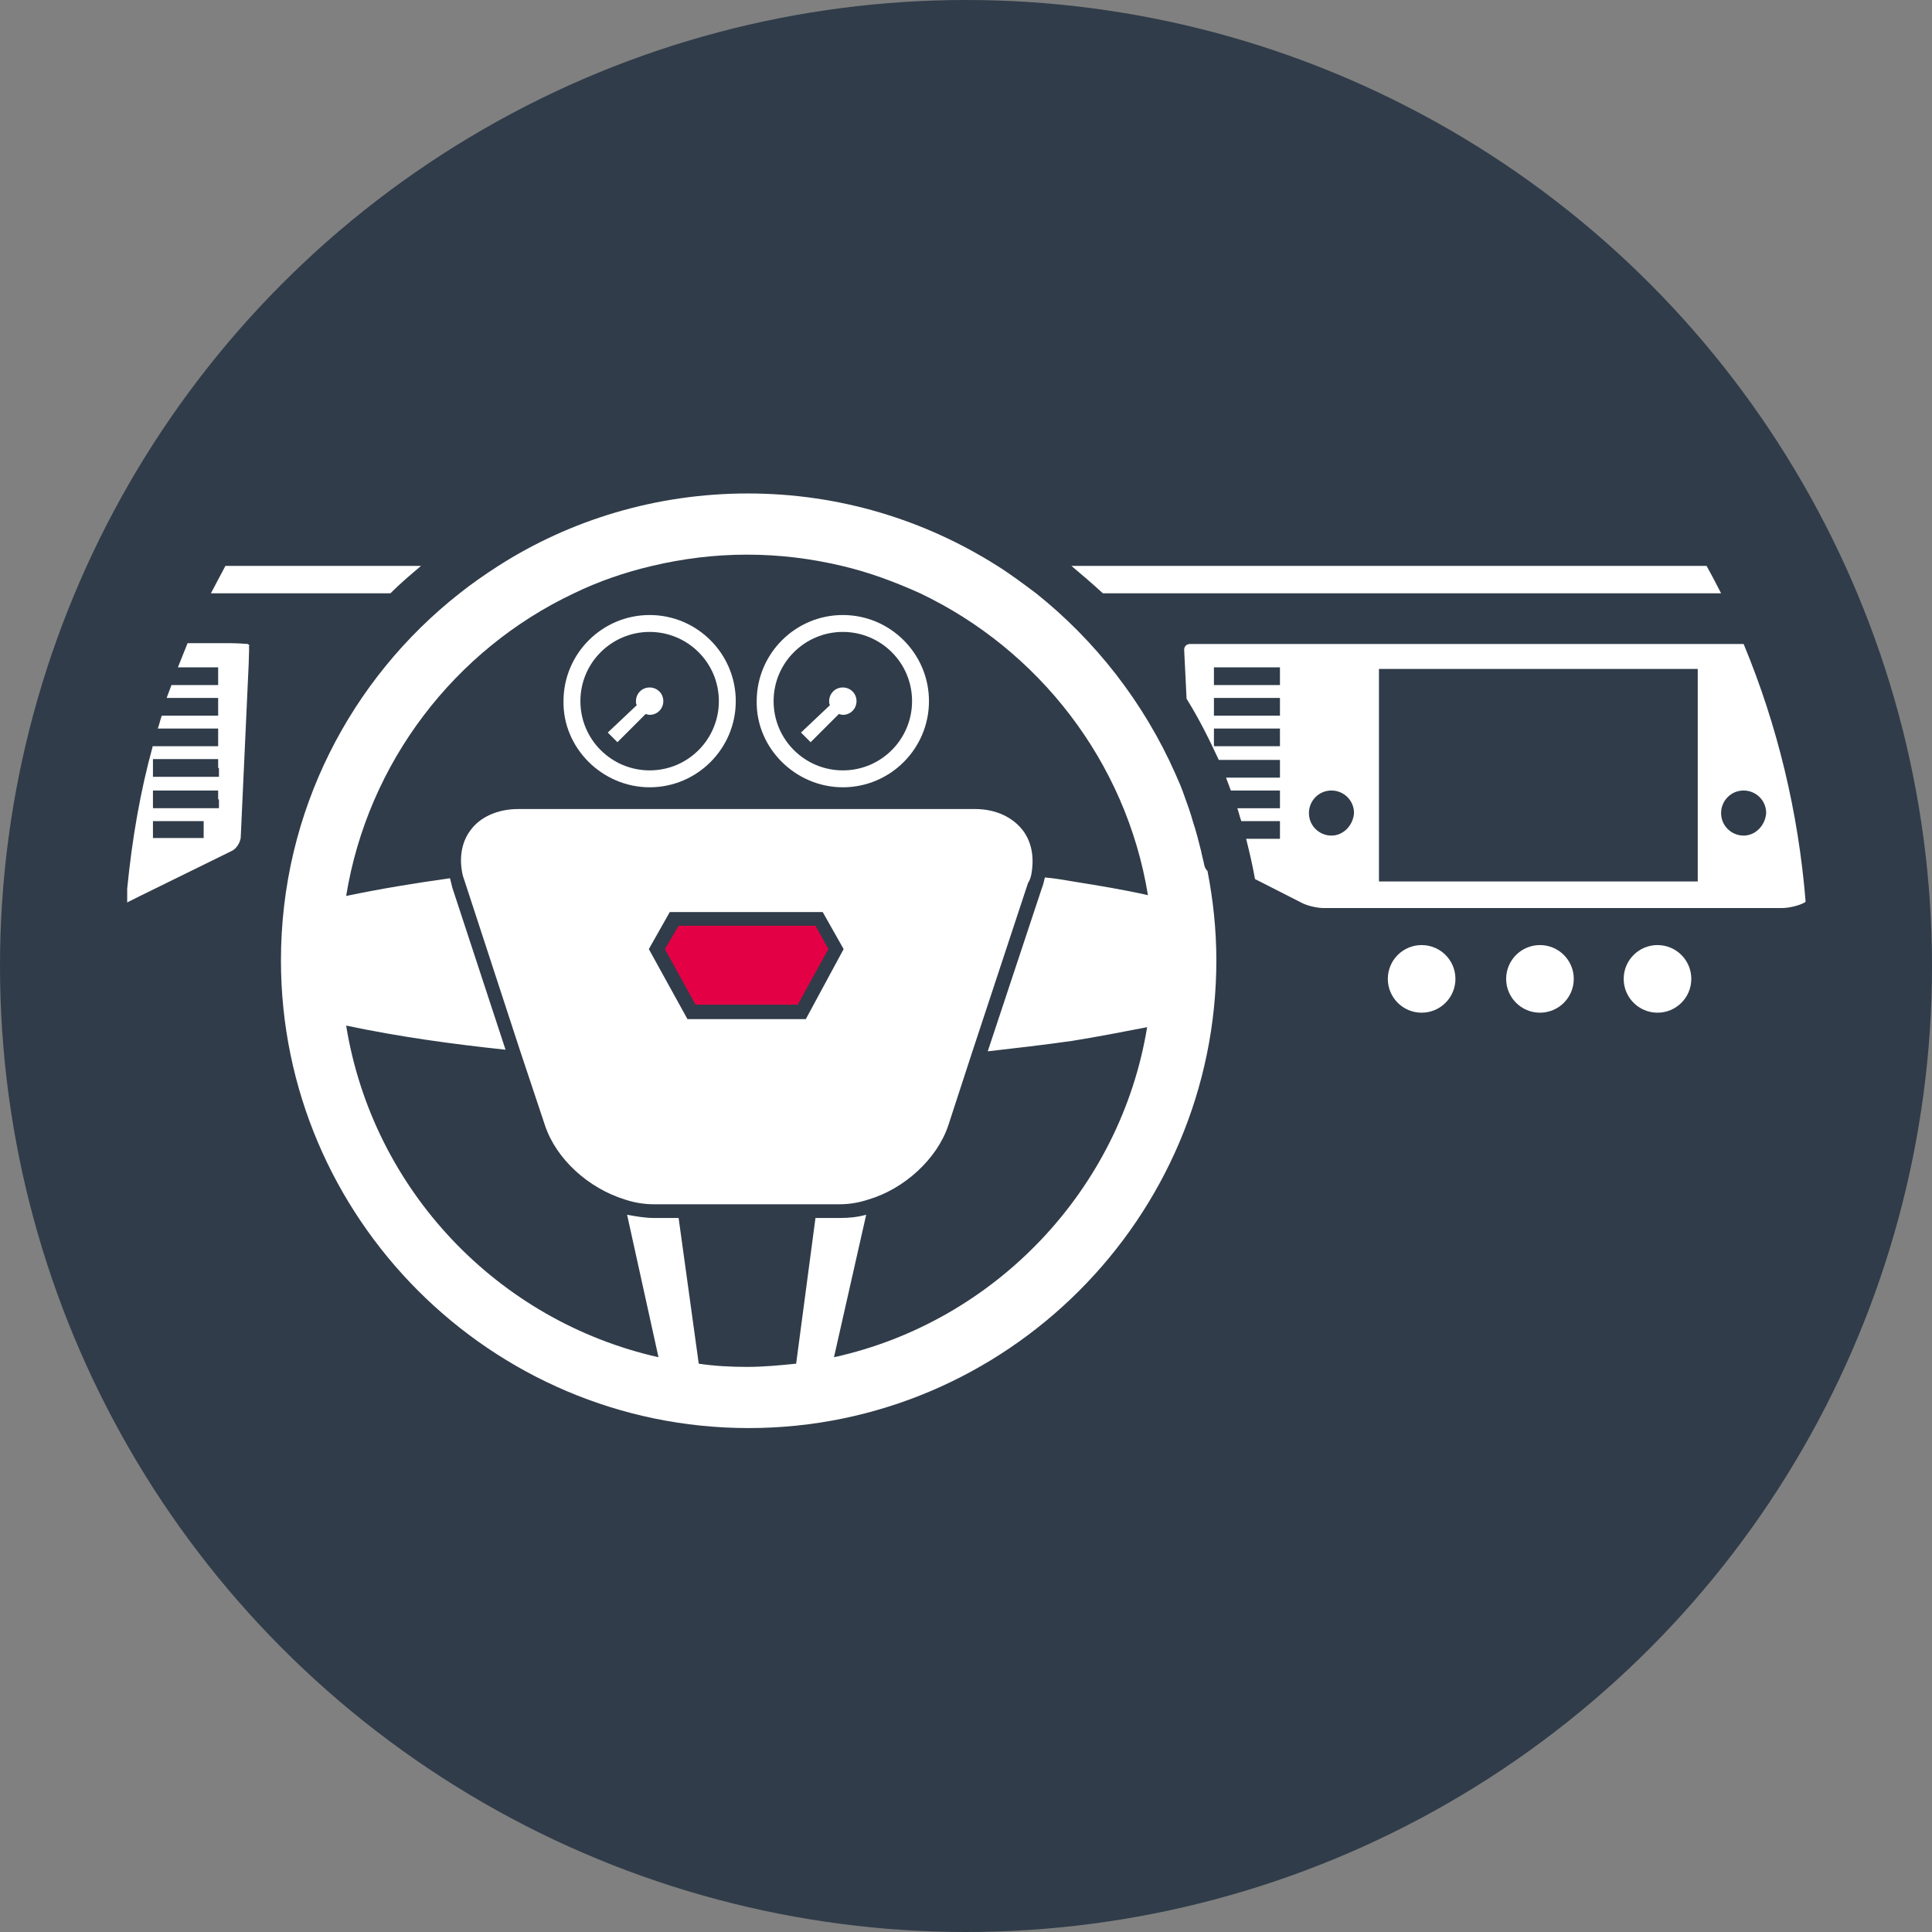 <?xml version="1.0" encoding="utf-8"?>
<!-- Generator: Adobe Illustrator 21.1.0, SVG Export Plug-In . SVG Version: 6.00 Build 0)  -->
<svg version="1.1" id="Ebene_1" xmlns="http://www.w3.org/2000/svg" xmlns:xlink="http://www.w3.org/1999/xlink" x="0px" y="0px"
	 viewBox="0 0 240 240" style="enable-background:new 0 0 240 240;" xml:space="preserve">
<rect x="0" y="0" width="240" height="240" fill="#808080" stroke="none"/>
<style type="text/css">
	.st0{fill:#303C49;}
	.st1{fill:none;}
	.st2{fill:#E40045;}
	.st3{fill:#FFFFFF;}
</style>
<circle class="st0" cx="120" cy="120" r="120"/>
<g>
	<path class="st1" d="M104.7,95.6c4.7,0,8.6-3.8,8.6-8.6c0-4.7-3.8-8.6-8.6-8.6c-4.7,0-8.6,3.8-8.6,8.6
		C96.1,91.8,100,95.6,104.7,95.6z M102.9,87c0-1,0.8-1.7,1.7-1.7c1,0,1.7,0.8,1.7,1.7c0,1-0.8,1.7-1.7,1.7c-0.2,0-0.3,0-0.5-0.1
		l-3.5,3.5L99.5,91l3.5-3.5C103,87.3,102.9,87.2,102.9,87z"/>
	<path class="st1" d="M80.7,97.8c-5.9,0-10.7-4.8-10.7-10.7c0-5.9,4.8-10.7,10.7-10.7c5.9,0,10.7,4.8,10.7,10.7
		C91.4,92.9,86.6,97.8,80.7,97.8z M115.4,87c0,5.9-4.8,10.7-10.7,10.7c-5.9,0-10.7-4.8-10.7-10.7c0-5.9,4.8-10.7,10.7-10.7
		C110.6,76.3,115.4,81.1,115.4,87z"/>
	<path class="st1" d="M80.7,78.5c-4.7,0-8.6,3.8-8.6,8.6c0,4.7,3.8,8.6,8.6,8.6c4.7,0,8.6-3.8,8.6-8.6
		C89.3,82.3,85.4,78.5,80.7,78.5z M80.7,88.8c-0.2,0-0.3,0-0.5-0.1l-3.5,3.5L75.5,91l3.5-3.5c0-0.1-0.1-0.3-0.1-0.5
		c0-1,0.8-1.7,1.7-1.7c1,0,1.7,0.8,1.7,1.7C82.4,88,81.6,88.8,80.7,88.8z"/>
	<path class="st1" d="M86.8,169.4c2,0.2,4,0.4,6,0.4c2.1,0,4.1-0.1,6.1-0.4l2.4-18.1h-17L86.8,169.4z"/>
	<path class="st1" d="M66,140.4l-3.3-10c-6.6-0.7-13.2-1.6-19.8-3c3.3,20.4,18.8,36.7,38.8,41.2l-3.9-17.7
		C72.6,149.6,67.7,145.4,66,140.4z"/>
	<path class="st1" d="M107.6,150.9l-4,17.7c20-4.4,35.6-20.7,39-41.2c-3.1,0.7-6.2,1.2-9.3,1.7c-3.5,0.5-7,1-10.5,1.3l-3.3,9.9
		C117.8,145.4,112.8,149.6,107.6,150.9z"/>
	<path class="st1" d="M25.3,104.1C25.3,104.1,25.3,104.1,25.3,104.1l0-2.2c0,0,0,0,0,0h-6.3c0,0,0,0,0,0v2.2c0,0,0,0,0,0H25.3z"/>
	<path class="st1" d="M176.6,125.7c-2.3,0-4.2-1.9-4.2-4.2c0-2.3,1.9-4.2,4.2-4.2c2.3,0,4.2,1.9,4.2,4.2
		C180.8,123.9,178.9,125.7,176.6,125.7z M191.3,125.7c-2.3,0-4.2-1.9-4.2-4.2c0-2.3,1.9-4.2,4.2-4.2c2.3,0,4.2,1.9,4.2,4.2
		C195.4,123.9,193.6,125.7,191.3,125.7z M205.9,125.7c-2.3,0-4.2-1.9-4.2-4.2c0-2.3,1.9-4.2,4.2-4.2c2.3,0,4.2,1.9,4.2,4.2
		C210.1,123.9,208.2,125.7,205.9,125.7z"/>
	<polygon class="st2" points="99.1,124.8 102.9,117.9 101.3,115 84.3,115 82.6,117.9 86.4,124.8 	"/>
	<g>
		<path class="st3" d="M213.8,73.7c-0.6-1.2-1.2-2.3-1.8-3.4h-78.9c1.3,1.1,2.6,2.2,3.9,3.4H213.8z"/>
		<path class="st3" d="M52.3,70.3H28c-0.6,1.1-1.2,2.3-1.8,3.4h22.3C49.7,72.5,51,71.4,52.3,70.3z"/>
		<path class="st3" d="M216.6,80h-68.8c-0.2,0-0.4,0.1-0.5,0.2c-0.1,0.1-0.2,0.3-0.2,0.5l0.3,6.1c1.5,2.4,2.8,5,4,7.6h7.6v2.2h-6.7
			c0.2,0.5,0.4,1.1,0.6,1.6h6.1v2.2h-5.3c0.2,0.5,0.3,1.1,0.5,1.6h4.8v2.2h-4.2c0.4,1.6,0.8,3.3,1.1,5l5.7,2.9
			c0.7,0.4,2,0.7,2.8,0.7h57c0.8,0,2.1-0.3,2.8-0.7l0.1-0.1C223.4,100.9,220.8,90.1,216.6,80z M159,92.7h-8.2v-2.2h8.2V92.7z
			 M159,88.9h-8.2v-2.2h8.2V88.9z M159,85.1h-8.2v-2.2h8.2V85.1z M165.4,103.8c-1.5,0-2.8-1.2-2.8-2.8c0-1.5,1.2-2.8,2.8-2.8
			c1.5,0,2.8,1.2,2.8,2.8C168.1,102.5,166.9,103.8,165.4,103.8z M210.9,109.5h-39.6V83.1h39.6V109.5z M216.6,103.8
			c-1.5,0-2.8-1.2-2.8-2.8c0-1.5,1.2-2.8,2.8-2.8c1.5,0,2.8,1.2,2.8,2.8C219.3,102.5,218.1,103.8,216.6,103.8z"/>
		<path class="st3" d="M149.5,107c-0.1-0.4-0.2-0.8-0.3-1.3c-0.3-1.2-0.6-2.4-1-3.6c-0.3-1.1-0.7-2.2-1.1-3.3
			c-0.3-0.9-0.7-1.8-1.1-2.7c-3.9-8.8-9.9-16.5-17.3-22.4c-1.6-1.2-3.2-2.4-4.8-3.4c-9-5.7-19.6-9-31-9s-22.1,3.3-31,9
			c-1.7,1.1-3.3,2.2-4.8,3.4c-13.5,10.6-22.2,27.1-22.2,45.6c0,32,26.1,58.1,58.1,58.1s58.1-26.1,58.1-58.1c0-3.8-0.4-7.5-1.1-11.1
			C149.6,107.8,149.6,107.4,149.5,107z M103.6,168.6l4-17.7c-1.1,0.3-2.1,0.4-3.2,0.4h-3.1l-2.4,18.1c-2,0.2-4,0.4-6.1,0.4
			c-2,0-4-0.1-6-0.4l-2.5-18.1h-3.1c-1.1,0-2.2-0.2-3.3-0.4l3.9,17.7c-20-4.5-35.5-20.8-38.8-41.2c6.6,1.4,13.2,2.3,19.8,3
			l-6.6-20.1c-0.1-0.4-0.2-0.8-0.3-1.2c-4.3,0.6-8.6,1.3-12.9,2.2c2.7-16.6,13.5-30.6,28.3-37.6c3.1-1.5,6.3-2.6,9.7-3.4
			c3.8-0.9,7.7-1.4,11.8-1.4c4.1,0,8,0.5,11.8,1.4c3.4,0.8,6.6,2,9.7,3.4c14.7,7,25.6,20.9,28.3,37.5c-3.1-0.7-6.2-1.2-9.3-1.7
			c-1.2-0.2-2.3-0.4-3.5-0.5c-0.1,0.4-0.2,0.9-0.4,1.4l-6.7,20.2c3.5-0.4,7-0.8,10.5-1.3c3.1-0.5,6.2-1.1,9.3-1.7
			C139.2,147.8,123.6,164.2,103.6,168.6z"/>
		<path class="st3" d="M128.1,108.7c0.4-2.1,0.1-4-1-5.5c-1.3-1.7-3.4-2.7-6-2.7H64.4c-2.6,0-4.8,1-6,2.7c-1.1,1.5-1.4,3.5-0.9,5.6
			c0.1,0.3,0.2,0.6,0.3,0.9l6.8,20.8l3.1,9.3c1.4,4.2,5.4,7.8,9.9,9.2c1.2,0.4,2.4,0.6,3.7,0.6H84h17.5h2.8c1.2,0,2.4-0.2,3.6-0.6
			c4.4-1.3,8.5-5,9.9-9.2l3-9.2l6.9-20.9C127.9,109.4,128,109.1,128.1,108.7z M100.1,126.6H85.4l-4.8-8.7l2.6-4.6h19l2.6,4.6
			L100.1,126.6z"/>
		<path class="st3" d="M80.7,97.8c5.9,0,10.7-4.8,10.7-10.7c0-5.9-4.8-10.7-10.7-10.7c-5.9,0-10.7,4.8-10.7,10.7
			C69.9,92.9,74.8,97.8,80.7,97.8z M80.7,78.5c4.7,0,8.6,3.8,8.6,8.6c0,4.7-3.8,8.6-8.6,8.6c-4.7,0-8.6-3.8-8.6-8.6
			C72.1,82.3,76,78.5,80.7,78.5z"/>
		<path class="st3" d="M76.7,92.2l3.5-3.5c0.1,0,0.3,0.1,0.5,0.1c1,0,1.7-0.8,1.7-1.7c0-1-0.8-1.7-1.7-1.7c-1,0-1.7,0.8-1.7,1.7
			c0,0.2,0,0.3,0.1,0.5L75.5,91L76.7,92.2z"/>
		<path class="st3" d="M104.7,97.8c5.9,0,10.7-4.8,10.7-10.7c0-5.9-4.8-10.7-10.7-10.7c-5.9,0-10.7,4.8-10.7,10.7
			C93.9,92.9,98.8,97.8,104.7,97.8z M104.7,78.5c4.7,0,8.6,3.8,8.6,8.6c0,4.7-3.8,8.6-8.6,8.6c-4.7,0-8.6-3.8-8.6-8.6
			C96.1,82.3,100,78.5,104.7,78.5z"/>
		<path class="st3" d="M100.7,92.2l3.5-3.5c0.1,0,0.3,0.1,0.5,0.1c1,0,1.7-0.8,1.7-1.7c0-1-0.8-1.7-1.7-1.7c-1,0-1.7,0.8-1.7,1.7
			c0,0.2,0,0.3,0.1,0.5L99.5,91L100.7,92.2z"/>
		<path class="st3" d="M31,80.2C30.8,80,30.8,80,30.8,80c-0.2,0-1.1-0.1-2.1-0.1h-5.4c-0.4,1-0.8,2-1.2,3h3.3h1.7V84v1.1h-1.7h-4.1
			c-0.2,0.5-0.4,1.1-0.6,1.6h4.7h1.7v1.1v1.1h-1.7h-4.7h-0.6c-0.2,0.5-0.3,1.1-0.5,1.6h1.1h4.7h1.7v1.1v1.1h-1.7h-4.7H19v-0.1
			c-1.6,5.8-2.6,11.7-3.2,17.8c0,0.9,0,1.6,0,1.6c0,0,0,0.1,0,0.1c0,0,0.8-0.4,1.6-0.8l11.4-5.6c0.6-0.3,1-1,1.1-1.6l1-21.8
			c0-0.9,0.1-1.9,0-2.1C31.1,80.3,31.1,80.3,31,80.2z M25.3,104.1C25.3,104.1,25.3,104.1,25.3,104.1l-6.3,0c0,0,0,0,0,0V102
			c0,0,0,0,0,0h6.3c0,0,0,0,0,0V104.1z M27.2,99.3v1.1h-1.7h-4.7H19v-1.1v-1.1h1.7h4.7h1.7V99.3z M27.2,95.4v1.1h-1.7h-4.7H19v-1.1
			v-1.1h1.7h4.7h1.7V95.4z"/>
		<circle class="st3" cx="176.6" cy="121.6" r="4.2"/>
		<circle class="st3" cx="191.3" cy="121.6" r="4.2"/>
		<circle class="st3" cx="205.9" cy="121.6" r="4.2"/>
	</g>
</g>
</svg>
